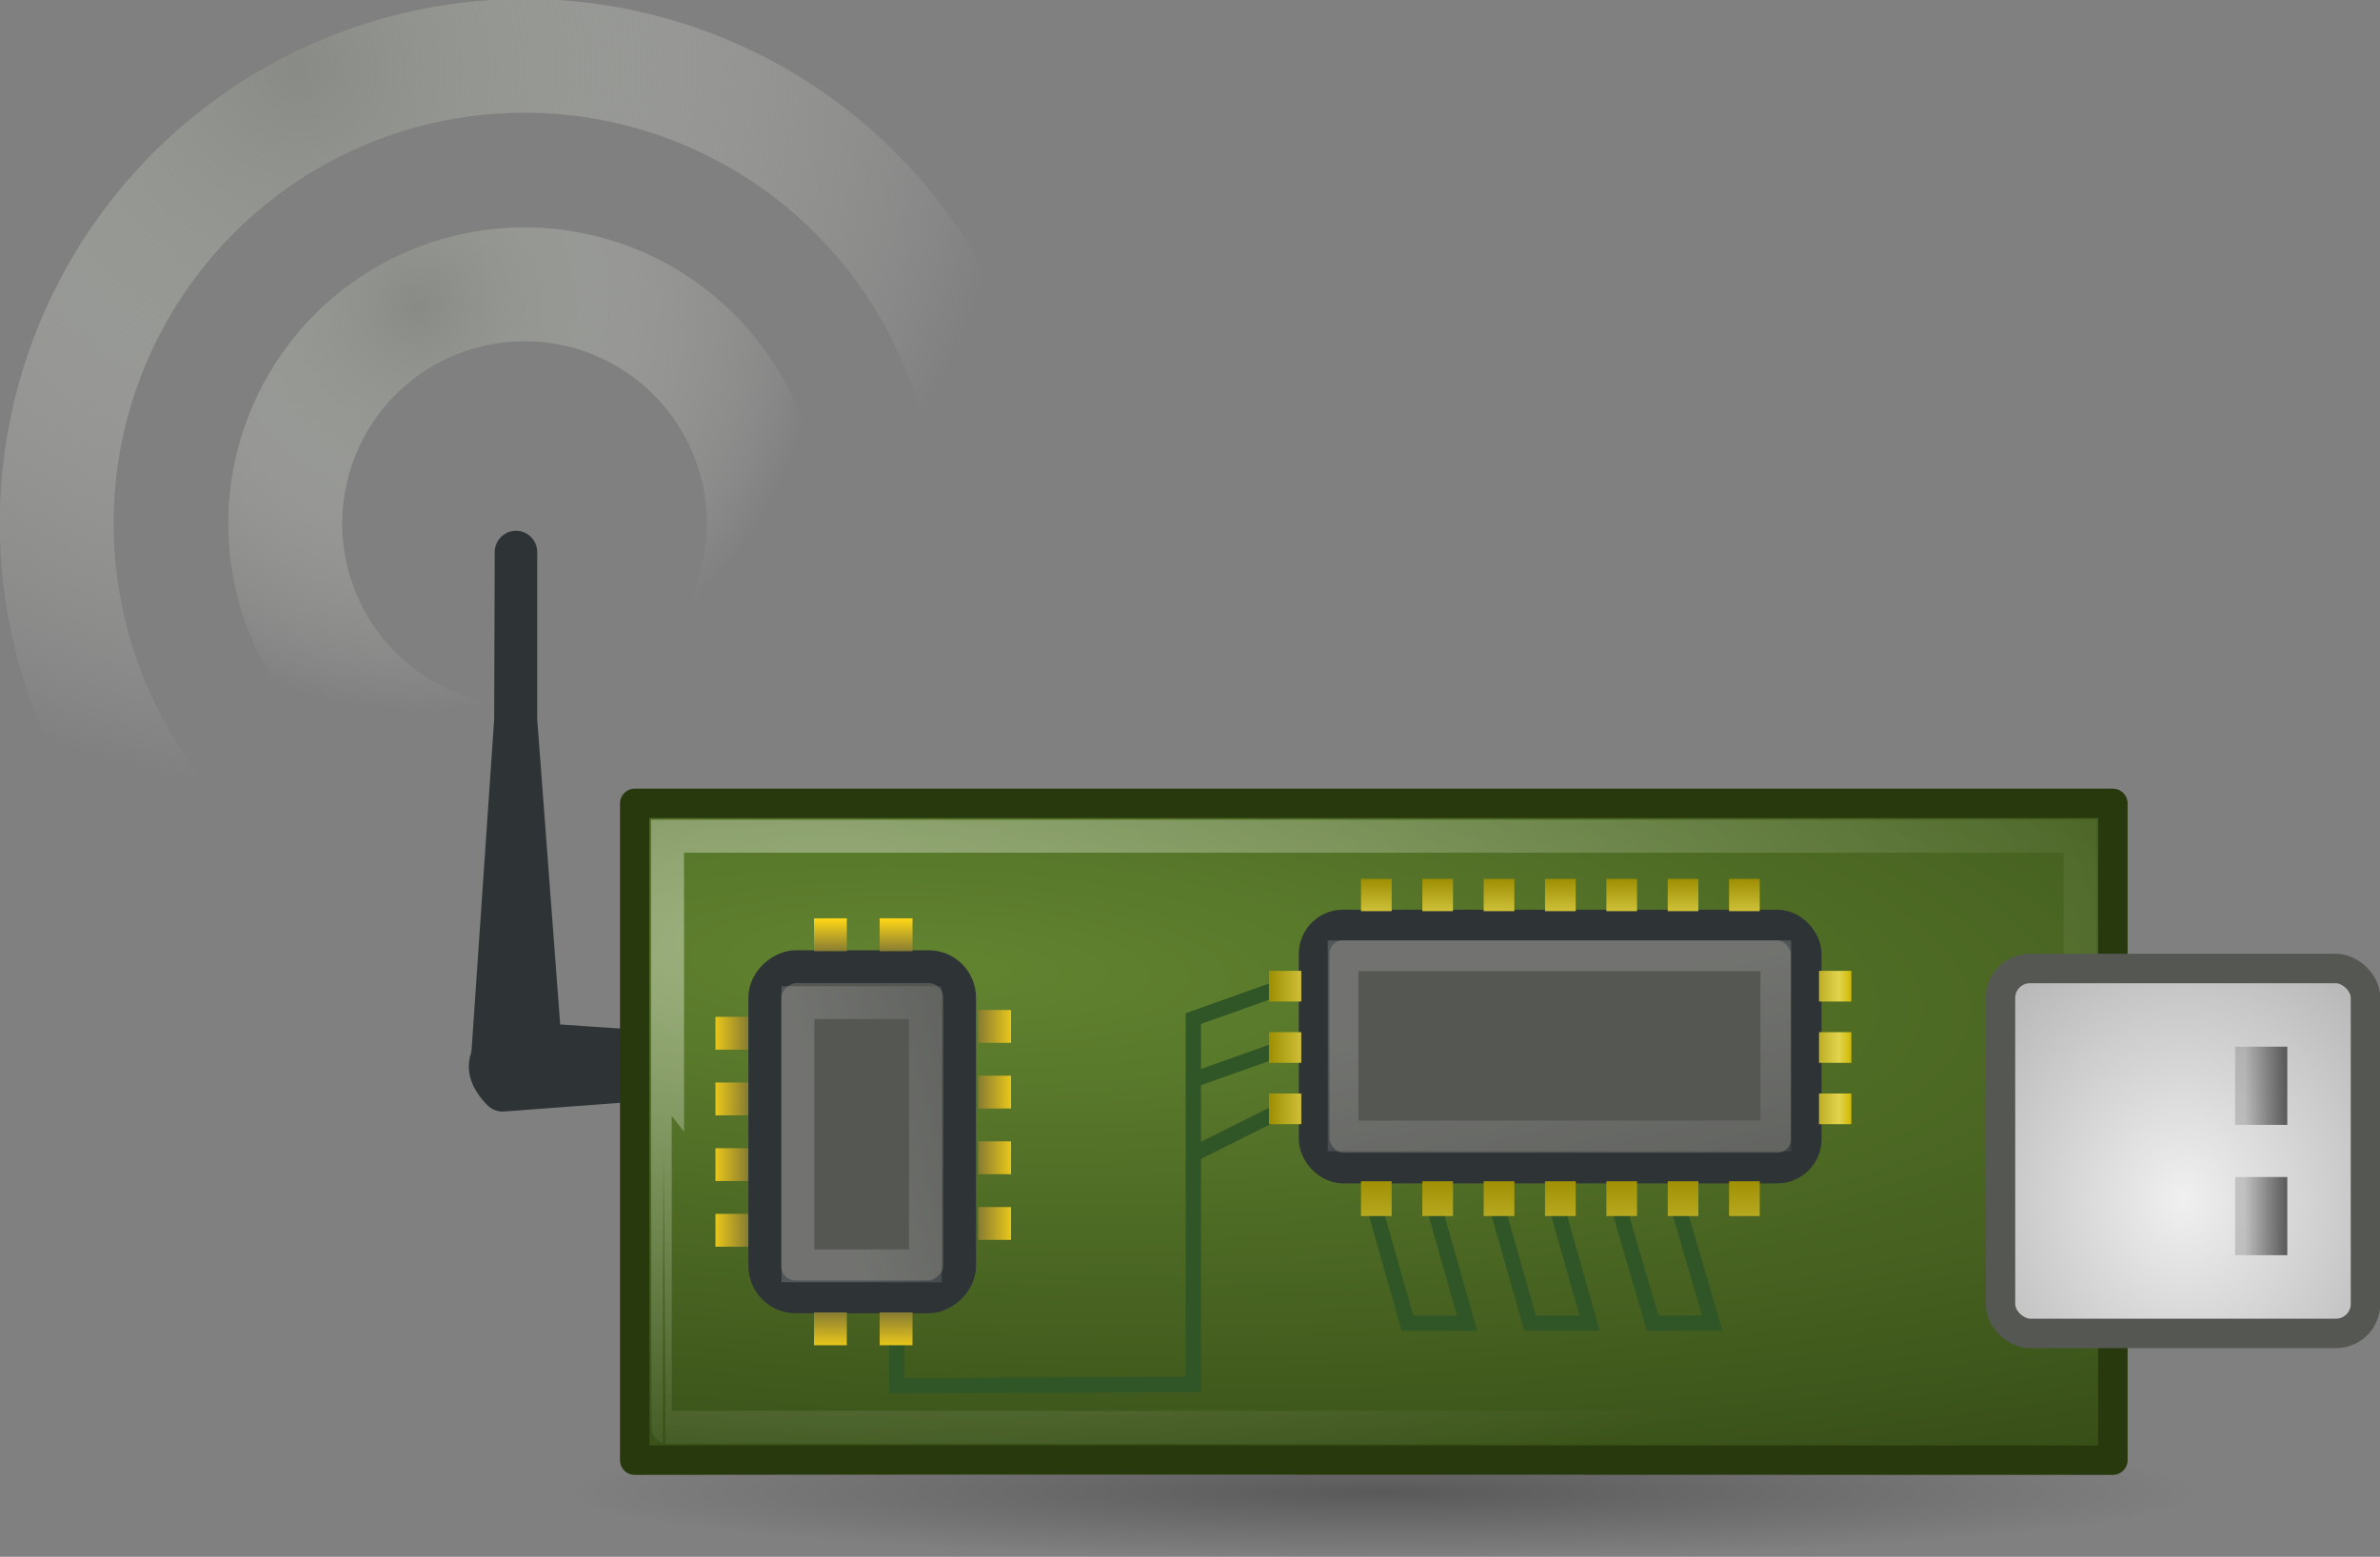 <?xml version="1.0" encoding="UTF-8"?>
<svg version="1.1" viewBox="0 0 29.562 19.343" xmlns="http://www.w3.org/2000/svg" xmlns:xlink="http://www.w3.org/1999/xlink">
<rect x="0" y="0" width="29.562" height="19.343" fill="#808080" stroke="none"/>
<defs>
<linearGradient id="d">
<stop stop-color="#888a85" offset="0"/>
<stop stop-color="#d3d7cf" stop-opacity="0" offset="1"/>
</linearGradient>
<linearGradient id="b">
<stop stop-color="#877c32" offset="0"/>
<stop stop-color="#ffd716" offset="1"/>
</linearGradient>
<linearGradient id="c">
<stop stop-color="#fff" offset="0"/>
<stop stop-color="#fff" stop-opacity="0" offset="1"/>
</linearGradient>
<linearGradient id="e">
<stop stop-color="#3c3c3c" offset="0"/>
<stop stop-color="#3c3c3c" stop-opacity=".227" offset="1"/>
</linearGradient>
<linearGradient id="a">
<stop stop-color="#cfb900" offset="0"/>
<stop stop-color="#e2d44d" offset=".21"/>
<stop stop-color="#9a8b00" offset=".84"/>
<stop stop-color="#cfb900" offset="1"/>
</linearGradient>
<radialGradient id="k" cx="27.577" cy="15.259" r="3.833" gradientTransform="matrix(1.478 0 0 1.478 -13.195 -7.329)" gradientUnits="userSpaceOnUse" xlink:href="#d"/>
<radialGradient id="j" cx="27.577" cy="15.048" r="3.833" gradientTransform="matrix(1.342 0 0 1.342 -9.426 -5.223)" gradientUnits="userSpaceOnUse" xlink:href="#d"/>
<radialGradient id="i" cx="21.5" cy="44.75" r="17" gradientTransform="matrix(1.46 0 0 .118 -7.106 31.198)" gradientUnits="userSpaceOnUse">
<stop offset="0"/>
<stop stop-opacity="0" offset="1"/>
</radialGradient>
<radialGradient id="h" cx="10.78" cy="14.525" r="23" gradientTransform="matrix(2.792 .124 -.032 .725 -18.856 8.627)" gradientUnits="userSpaceOnUse">
<stop stop-color="#628430" offset="0"/>
<stop stop-color="#364d17" offset="1"/>
</radialGradient>
<radialGradient id="g" cx="6.509" cy="12.336" r="21.999" gradientTransform="matrix(2.064 -.005 .002 .823 -6.948 9.547)" gradientUnits="userSpaceOnUse" xlink:href="#c"/>
<linearGradient id="w" x1="16.965" x2="18.968" y1="20.166" y2="31.347" gradientTransform="matrix(.531 0 0 .759 -34.068 -8.297)" gradientUnits="userSpaceOnUse" xlink:href="#c"/>
<linearGradient id="v" x1="24" x2="27" y1="19.5" y2="19.5" gradientTransform="matrix(0 -.333 1 0 -12.043 28)" gradientUnits="userSpaceOnUse" xlink:href="#b"/>
<linearGradient id="u" x1="8" x2="4.328" y1="19.5" y2="19.5" gradientTransform="matrix(.333 0 0 1 2.29 9)" gradientUnits="userSpaceOnUse" xlink:href="#b"/>
<linearGradient id="t" x1="8" x2="4.328" y1="19.5" y2="19.5" gradientTransform="matrix(-.333 0 0 1 14.623 8.792)" gradientUnits="userSpaceOnUse" xlink:href="#b"/>
<linearGradient id="s" x1="16.965" x2="18.968" y1="20.166" y2="31.347" gradientTransform="matrix(.262 0 0 .323 -22.852 9.505)" gradientUnits="userSpaceOnUse">
<stop stop-color="#fff" offset="0"/>
<stop stop-color="#fff" stop-opacity="0" offset="1"/>
</linearGradient>
<linearGradient id="r" x1="24" x2="27" y1="19.5" y2="19.5" gradientTransform="matrix(-.187 0 0 .281 -11.485 10.589)" gradientUnits="userSpaceOnUse" xlink:href="#a"/>
<linearGradient id="q" x1="8" x2="4.328" y1="19.5" y2="19.5" gradientTransform="matrix(0 .187 -.281 0 -14.855 14.145)" gradientUnits="userSpaceOnUse" xlink:href="#a"/>
<linearGradient id="p" x1="12.647" x2="4.713" y1="11.5" y2="11.5" gradientTransform="matrix(0 .187 -.281 0 -14.855 16.673)" gradientUnits="userSpaceOnUse" xlink:href="#a"/>
<linearGradient id="o" x1="8" x2="4.328" y1="19.5" y2="19.5" gradientTransform="matrix(.187 0 0 .281 -22.249 10.589)" gradientUnits="userSpaceOnUse" xlink:href="#a"/>
<linearGradient id="n" x1="8" x2="4.328" y1="19.5" y2="19.5" gradientTransform="matrix(0 -.333 1 0 -12.043 33.667)" gradientUnits="userSpaceOnUse" xlink:href="#b"/>
<radialGradient id="f" cx="21.333" cy="-36.857" r="8" gradientTransform="matrix(.867 -1.922e-7 1.664e-7 .75 -8.422 9.645)" gradientUnits="userSpaceOnUse">
<stop stop-color="#f0f0f0" offset="0"/>
<stop stop-color="#a9a9a9" offset="1"/>
</radialGradient>
<linearGradient id="m" x1="20.405" x2="20.405" y1="6.988" y2="9.119" gradientTransform="matrix(.645 0 0 .425 -3.402 -23.059)" gradientUnits="userSpaceOnUse" xlink:href="#e"/>
<linearGradient id="l" x1="20.405" x2="20.405" y1="6.988" y2="9.119" gradientTransform="matrix(.645 0 0 .425 -.902 -23.059)" gradientUnits="userSpaceOnUse" xlink:href="#e"/>
</defs>
<g transform="translate(-807.72 -736.2)">
<g transform="translate(79.432 90.278)">
<g transform="matrix(0 -1 1 0 847.93 743.58)" enable-background="new">
<g transform="matrix(.45 -.224 .224 .45 75.597 -117.31)" fill="none" stroke-miterlimit="10">
<path transform="matrix(0 -1.774 -1.774 0 57 70.164)" d="m30.911 18.605a3.333 3.333 0 1 1-6.667 0 3.333 3.333 0 1 1 6.667 0z" color="#000000" stroke="url(#k)" stroke-width="1.587"/>
<path transform="matrix(0 -3.468 -3.468 0 88.518 116.88)" d="m30.911 18.605a3.333 3.333 0 1 1-6.667 0 3.333 3.333 0 1 1 6.667 0z" color="#000000" stroke="url(#j)" stroke-width=".811"/>
</g>
</g>
<g transform="translate(-59,28.5)">
<path d="m793.69 626.37-0.283 4.142s0.149 0.161 0.304 0.163c0.155 2e-3 0.298-0.156 0.298-0.156l-0.312-4.149v-2.089l-7e-3 2.089z" fill="#2e3436" fill-rule="evenodd" stroke="#2e3436" stroke-linejoin="round" stroke-width=".528"/>
<path d="m797.68 630.65-4.142-0.283s-0.161 0.149-0.163 0.304c-2e-3 0.155 0.156 0.298 0.156 0.298l4.149-0.312h2.089l-2.089-7e-3z" fill="#2e3436" fill-rule="evenodd" stroke="#2e3436" stroke-linejoin="round" stroke-width=".528"/>
<g transform="matrix(.408 0 0 .408 794.56 621.08)">
<path d="m49.107 36.463a24.822 2 0 0 1-49.643 0 24.822 2 0 1 1 49.643 0z" color="#000000" display="block" fill="url(#i)" opacity=".3"/>
<path d="m46.5 35.5c-19.549 0-33.623-0.022-45 5e-6v-20h45z" color="#000000" display="block" fill="url(#h)" stroke="#28390d" stroke-linejoin="round" stroke-width=".897"/>
<path d="m45.5 34.502c-17.946 0-33.678-0.01-42.995-0.004-0.004-1e-3 -0.004-17.998-0.004-17.998h42.999c-4e-3 8.339 0 18.002 0 18.002z" color="#000000" display="block" fill="none" opacity=".4" stroke="url(#g)"/>
<rect transform="rotate(-90)" x="-30.528" y="5.46" width="10.056" height="5.93" rx=".942" ry=".942" color="#000000" display="block" fill="#555753" stroke="#2e3436"/>
<rect transform="rotate(-90)" x="-29.583" y="6.468" width="8.016" height="3.882" rx="0" ry="0" color="#000000" display="block" fill="none" opacity=".17" stroke="url(#w)"/>
<path d="m6.957 19v1h1v-1zm2 0v1h1v-1z" color="#000000" display="block" fill="url(#v)"/>
<path d="m3.957 22v1h1v-1h-1zm0 2v1h1v-1h-1zm0 2v1h1v-1h-1zm0 2v1h1v-1h-1z" color="#000000" display="block" fill="url(#u)"/>
<path d="m11.957 21.792v1h1v-1h-1zm0 2v1h1v-1h-1zm0 2v1h1v-1h-1zm0 2v1h1v-1h-1z" color="#000000" display="block" fill="url(#t)"/>
<g transform="matrix(3.323 0 0 3.323 91.632 -32.316)">
<path d="m-21.172 16.064-0.834 0.298v3.352l-2.716 0.013v-0.589" color="#000000" display="block" fill="none" stroke="#305526" stroke-width=".14"/>
<rect x="-20.899" y="15.504" width="4.508" height="2.227" rx=".264" ry=".264" color="#000000" display="block" fill="#555753" stroke="#2e3436" stroke-width=".281"/>
<rect x="-20.634" y="15.786" width="3.964" height="1.651" rx="0" ry="0" color="#000000" display="block" fill="none" opacity=".17" stroke="url(#s)" stroke-width=".281"/>
<path d="m-21.172 16.626-0.838 0.298" color="#000000" display="block" fill="none" stroke="#305526" stroke-width=".14"/>
<path d="m-21.172 17.187-0.842 0.421" color="#000000" display="block" fill="#98a332" stroke="#305526" stroke-width=".14"/>
<path d="m-16.274 15.924v0.281h0.296v-0.281zm0 0.562v0.281h0.296v-0.281zm0 0.562v0.281h0.296v-0.281z" color="#000000" display="block" fill="url(#r)"/>
<path d="m-20.47 15.081v0.296h0.281v-0.296zm0.562 0v0.296h0.281v-0.296zm0.562 0v0.296h0.281v-0.296zm0.562 0v0.296h0.281v-0.296zm0.562 0v0.296h0.281v-0.296zm0.562 0v0.296h0.281v-0.296zm0.562 0v0.296h0.281v-0.296z" color="#000000" display="block" fill="url(#q)"/>
<path d="m-20.342 18.103 0.298 1.05h0.546l-0.298-1.05" color="#000000" display="block" fill="none" stroke="#305526" stroke-width=".14"/>
<path d="m-19.219 18.103 0.298 1.05h0.546l-0.298-1.05" color="#000000" display="block" fill="none" stroke="#305526" stroke-width=".14"/>
<path d="m-18.096 18.131 0.298 1.022h0.546l-0.298-1.022" color="#000000" display="block" fill="none" stroke="#305526" stroke-width=".14"/>
<path d="m-20.47 17.852v0.319h0.281v-0.319zm0.562 0v0.319h0.281v-0.319zm0.562 0v0.319h0.281v-0.319zm0.562 0v0.319h0.281v-0.319zm0.562 0v0.319h0.281v-0.319zm0.562 0v0.319h0.281v-0.319zm0.562 0v0.319h0.281v-0.319z" color="#000000" display="block" fill="url(#p)"/>
<path d="m-21.313 15.924v0.281h0.296v-0.281zm0 0.562v0.281h0.296v-0.281zm0 0.562v0.281h0.296v-0.281z" color="#000000" display="block" fill="url(#o)"/>
</g>
<path d="m6.957 31v1h1v-1zm2 0v1h1v-1z" color="#000000" display="block" fill="url(#n)"/>
</g>
<g transform="matrix(1.355 0 0 1.355 763.23 683.41)">
<g transform="matrix(0 -.478 .478 0 29.162 -32.888)">
<rect x="7.871" y="15.653" width="6.373" height="4.897" rx=".625" ry=".625" fill="#fff"/>
<rect transform="scale(1,-1)" x="7.5" y="-21.5" width="7" height="7" rx=".565" ry=".565" fill="url(#f)" stroke="#555753" stroke-width=".565"/>
<rect transform="scale(1,-1)" x="9" y="-20" width="1.5" height="1" fill="url(#m)" opacity=".882"/>
<rect transform="scale(1,-1)" x="11.5" y="-20" width="1.5" height="1" fill="url(#l)" opacity=".882"/>
</g>
</g>
</g>
</g>
</g>
</svg>
